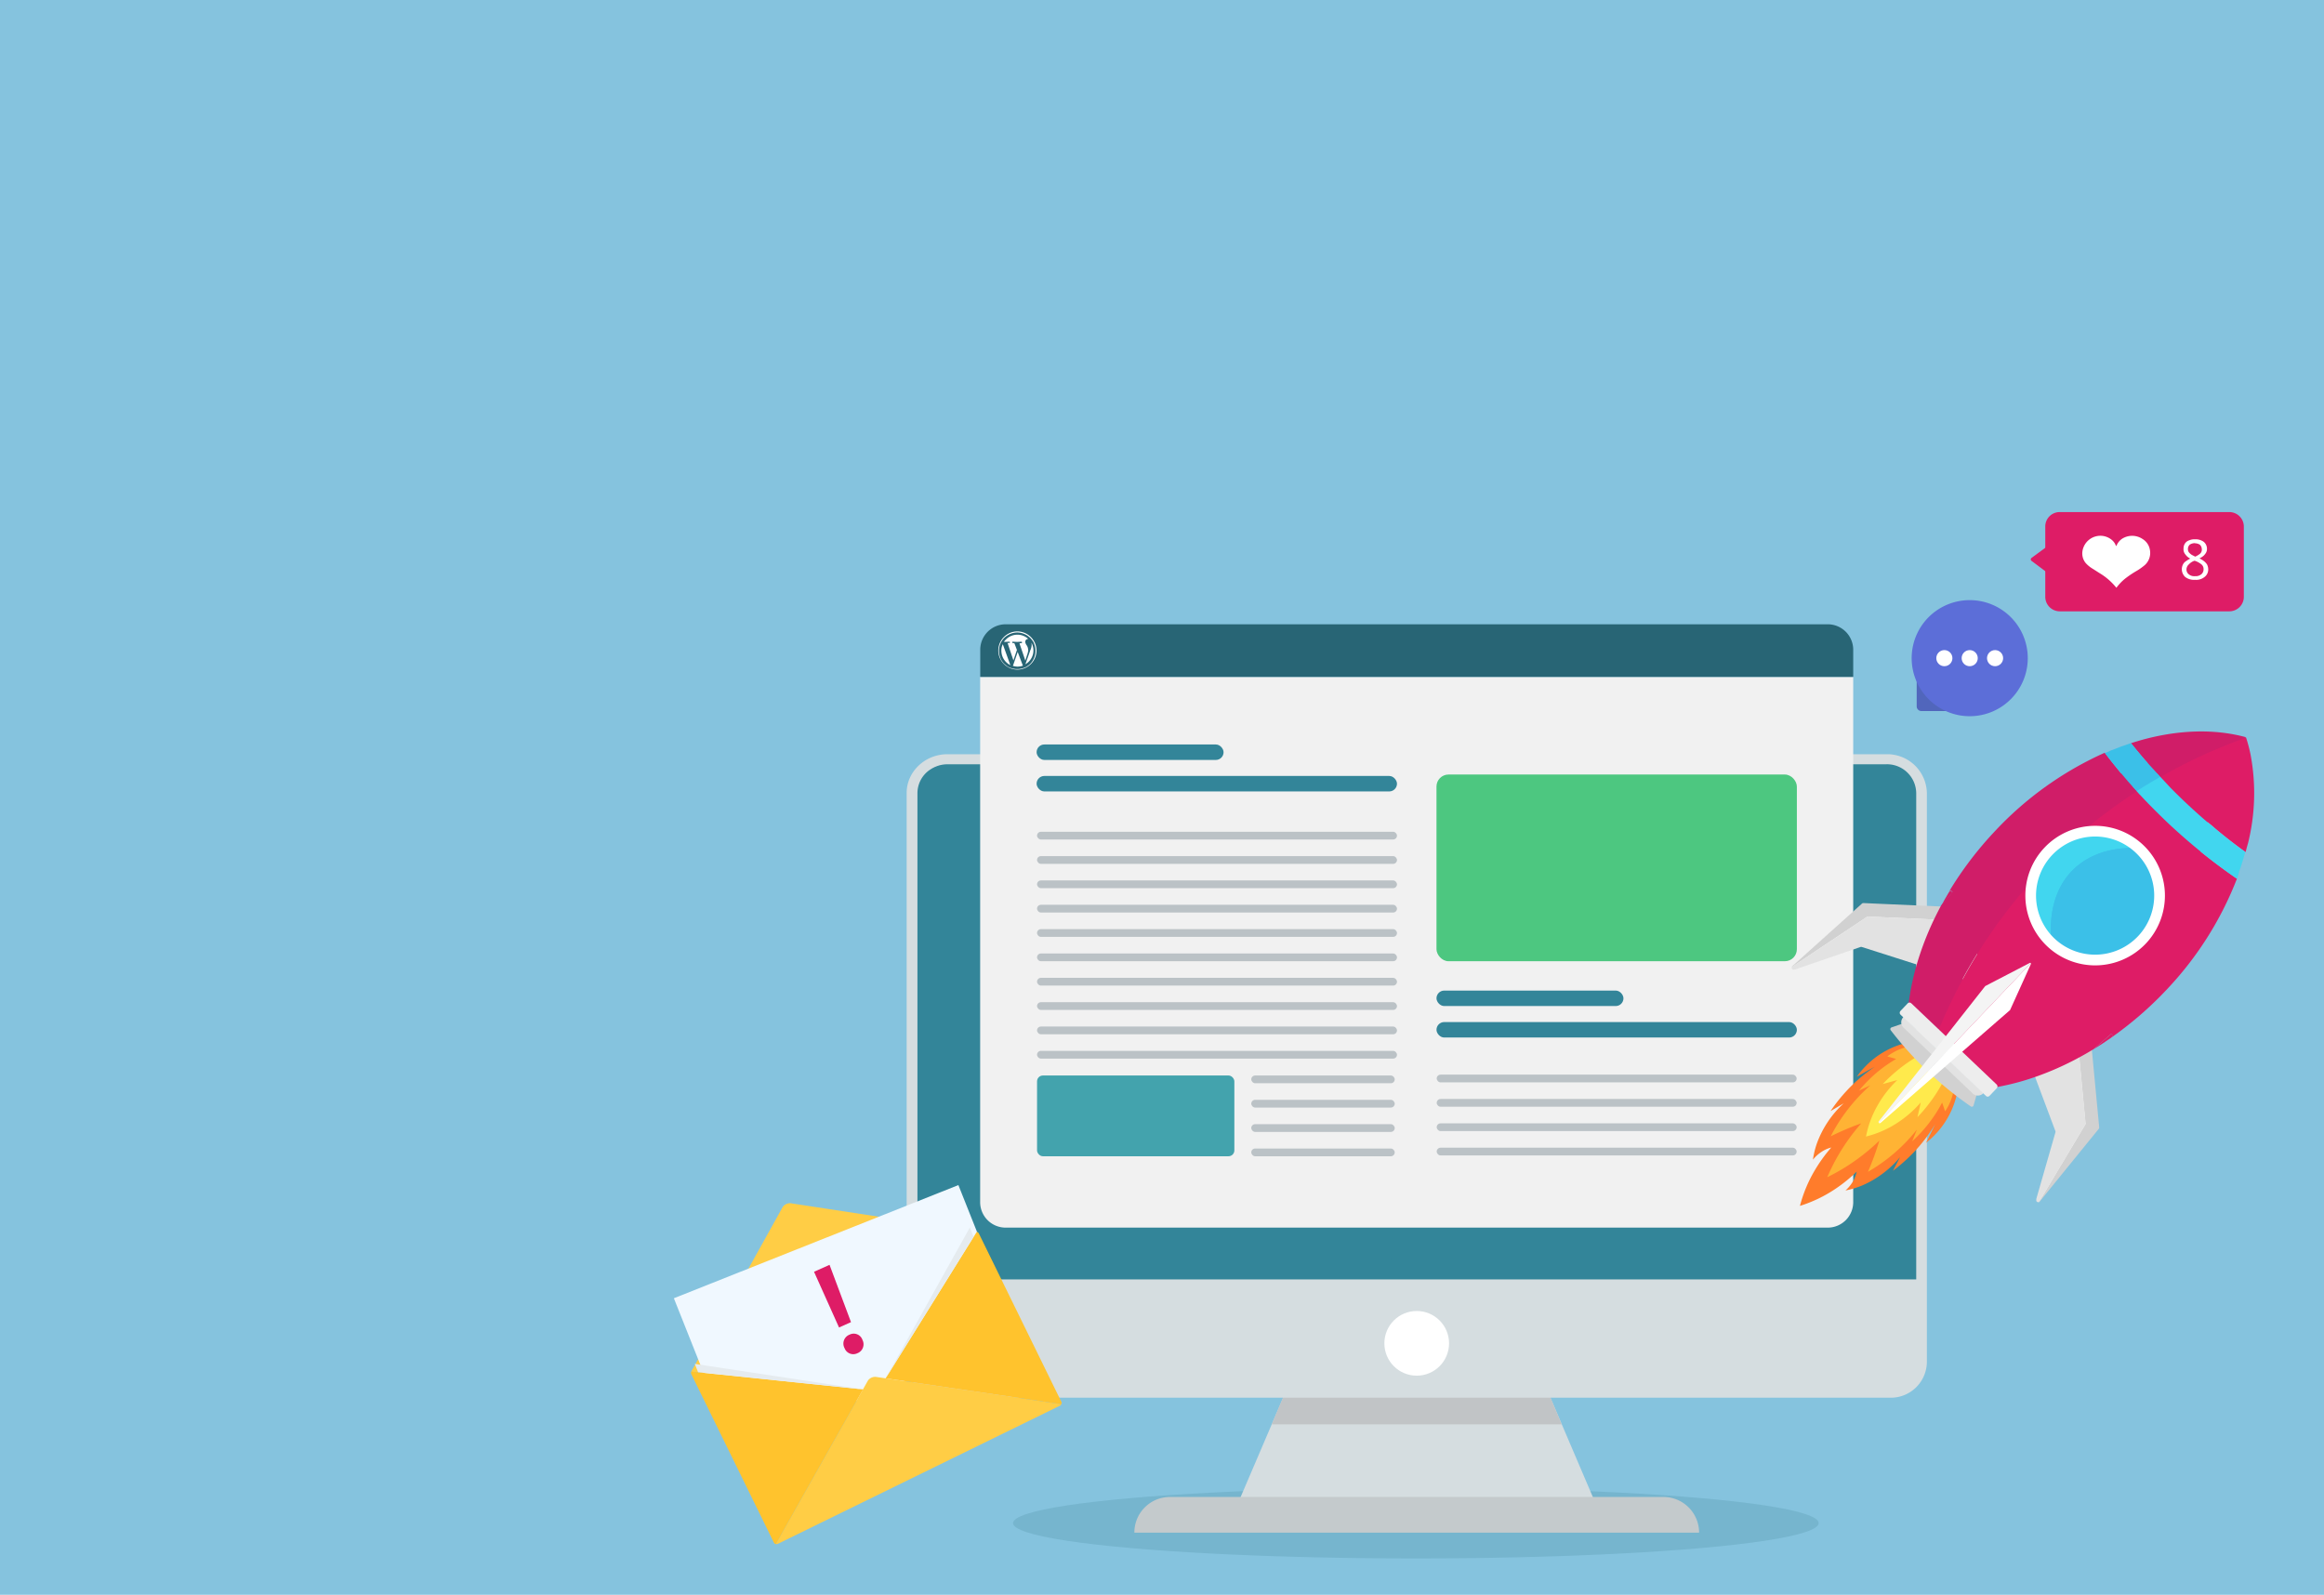 <svg id="Layer_1" data-name="Layer 1" xmlns="http://www.w3.org/2000/svg" viewBox="0 0 730 501"><defs><style>.cls-1{fill:#85c3de;}.cls-2{fill:#76b5ce;}.cls-3,.cls-31,.cls-5{fill:none;}.cls-3{stroke:#d1d1d1;stroke-linecap:round;stroke-width:0.73px;}.cls-3,.cls-31{stroke-miterlimit:10;}.cls-4{fill:#338599;}.cls-6{fill:#e3933f;}.cls-7{fill:#d5dde0;}.cls-8{fill:#c4cacc;}.cls-9{fill:#c1c4c6;}.cls-10{fill:#fff;}.cls-11{fill:#f1f1f1;}.cls-12{fill:#bbc2c6;}.cls-13{fill:#43a3ad;}.cls-14{fill:#4dc780;}.cls-15{fill:#286575;}.cls-16{fill:#de1c66;}.cls-17{fill:#5166bc;}.cls-18{fill:#5c6ed8;}.cls-19{fill:#d01d68;}.cls-20{fill:#f4870e;}.cls-21{fill:#d1d1d1;}.cls-22{fill:#e2e2e2;}.cls-23{fill:#ff7c2b;}.cls-24{fill:#ffb334;}.cls-25{fill:#ffea4c;}.cls-26{fill:#3bc0e8;}.cls-27{fill:#41d6ef;}.cls-28{fill:#ededed;}.cls-29{fill:#f4f4f4;}.cls-30{fill:#ffcd45;}.cls-31{stroke:#1b1c1a;stroke-width:0.27px;}.cls-32{fill:#f0f8ff;}.cls-33{fill:#ffc32d;}.cls-34{fill:#e5ebef;}</style></defs><rect class="cls-1" x="-7.71" y="-7.01" width="745.42" height="515.02"/><ellipse class="cls-2" cx="444.74" cy="478.48" rx="126.53" ry="11.11"/><path class="cls-3" d="M322.19,430.8c-.69-1-1.42-2-2.09-3"/><path class="cls-3" d="M575.28,420.83c-.64,1.05-1.27,2.09-1.93,3.1"/><path class="cls-4" d="M599,401.92H292.36l-1.3-155.24a9.13,9.13,0,0,1,.88-2.93,10,10,0,0,1,5-4.6q76.1-.61,152.22-.61,74.13,0,148.24.6l1.55,1.31Z"/><path class="cls-5" d="M444.74,445.7l.54.51"/><path class="cls-6" d="M445,442.79v.09h.07S445,442.82,445,442.79Z"/><path class="cls-4" d="M603.62,250.48V405.14H286.41V251.43a11.46,11.46,0,0,1,5.12-9.53l0,0a11.13,11.13,0,0,1,6.05-1.8h.91V397.42Q343,396,389.76,395.56q28.38-.24,55.84,0,27.48-.24,55.84,0,46.79.38,91.23,1.86V240.13a4.65,4.65,0,0,0-.63,0h1.3A10.34,10.34,0,0,1,603.62,250.48Z"/><polygon class="cls-7" points="502.72 475.88 387.31 475.88 406.01 432.16 484.05 432.16 502.72 475.88"/><path class="cls-8" d="M367.52,470.28h155a11.19,11.19,0,0,1,11.19,11.2H356.32A11.16,11.16,0,0,1,367.52,470.28Z"/><polygon class="cls-9" points="490.55 447.47 399.47 447.47 404.66 435.13 485.37 435.13 490.55 447.47"/><path class="cls-7" d="M593.12,236.94c-.23,0-.45,0-.64,0H297.61c-7.06,0-12.82,5.48-12.82,12.18v156h0v22.68a11.3,11.3,0,0,0,11.3,11.3H593.94a11.35,11.35,0,0,0,11.32-11.33V405.11h0v-156A12.46,12.46,0,0,0,593.12,236.94ZM292,241.9a9.67,9.67,0,0,1,5.63-1.8H592.48a4.36,4.36,0,0,1,.64,0,9.19,9.19,0,0,1,8.79,9V401.92H288.18V249.12a8.92,8.92,0,0,1,3.76-7.19Z"/><circle class="cls-10" cx="445.01" cy="422.01" r="10.16"/><path class="cls-11" d="M582.12,212.66v165a8,8,0,0,1-8,8H315.88a8,8,0,0,1-8-8v-165Z"/><rect class="cls-4" x="325.61" y="233.88" width="58.73" height="4.86" rx="2.43"/><rect class="cls-4" x="325.61" y="243.77" width="113.2" height="4.86" rx="2.43"/><rect class="cls-12" x="325.75" y="261.3" width="113.06" height="2.43" rx="1.21"/><rect class="cls-12" x="325.75" y="268.95" width="113.06" height="2.43" rx="1.21"/><rect class="cls-12" x="325.75" y="276.59" width="113.06" height="2.43" rx="1.21"/><rect class="cls-12" x="325.75" y="284.24" width="113.06" height="2.43" rx="1.21"/><rect class="cls-12" x="325.75" y="291.89" width="113.06" height="2.43" rx="1.21"/><rect class="cls-12" x="325.75" y="299.54" width="113.06" height="2.43" rx="1.21"/><rect class="cls-12" x="325.75" y="307.19" width="113.06" height="2.43" rx="1.21"/><rect class="cls-12" x="325.75" y="314.84" width="113.06" height="2.43" rx="1.21"/><rect class="cls-12" x="325.75" y="322.49" width="113.06" height="2.43" rx="1.21"/><rect class="cls-12" x="325.75" y="330.13" width="113.06" height="2.43" rx="1.21"/><rect class="cls-12" x="393.04" y="337.87" width="45.06" height="2.43" rx="1.21"/><rect class="cls-12" x="393.04" y="345.51" width="45.06" height="2.43" rx="1.21"/><rect class="cls-12" x="393.04" y="353.16" width="45.06" height="2.43" rx="1.21"/><rect class="cls-12" x="393.04" y="360.81" width="45.06" height="2.43" rx="1.21"/><rect class="cls-13" x="325.75" y="337.87" width="61.98" height="25.37" rx="1.84"/><rect class="cls-14" x="451.22" y="243.32" width="113.2" height="58.65" rx="3.77"/><rect class="cls-4" x="451.22" y="311.19" width="58.73" height="4.86" rx="2.43"/><rect class="cls-4" x="451.22" y="321.08" width="113.2" height="4.86" rx="2.43"/><rect class="cls-12" x="451.29" y="337.6" width="113.06" height="2.43" rx="1.21"/><rect class="cls-12" x="451.29" y="345.25" width="113.06" height="2.43" rx="1.21"/><rect class="cls-12" x="451.29" y="352.9" width="113.06" height="2.43" rx="1.21"/><rect class="cls-12" x="451.29" y="360.55" width="113.06" height="2.43" rx="1.21"/><path class="cls-15" d="M582.12,204.12v8.54H307.91v-8.54a8,8,0,0,1,8-8H574.15A8,8,0,0,1,582.12,204.12Z"/><g id="W_Mark-2" data-name="W Mark-2"><path class="cls-10" d="M319.56,198.7a5.7,5.7,0,0,1,2.19.47,6.64,6.64,0,0,1,1,.52l.86.69c.23.29.46.52.69.86a3.19,3.19,0,0,1,.52,1,5.88,5.88,0,0,1,0,4.44,5.59,5.59,0,0,1-.52,1,4.84,4.84,0,0,1-1.56,1.56,3.25,3.25,0,0,1-1,.52,5.93,5.93,0,0,1-4.44,0,3.84,3.84,0,0,1-1-.51l-.86-.7a5.39,5.39,0,0,1-.69-.86,3.08,3.08,0,0,1-.52-1,5.86,5.86,0,0,1,0-4.43,4,4,0,0,1,.52-1,4.94,4.94,0,0,1,1.56-1.56,5.89,5.89,0,0,1,3.22-1m0-.34a6,6,0,1,0,6.05,6h0A6.05,6.05,0,0,0,319.56,198.36Z"/><path class="cls-10" d="M314.55,204.4a5.07,5.07,0,0,0,2.82,4.56L315,202.39A4,4,0,0,0,314.55,204.4Zm8.41-.22a2.76,2.76,0,0,0-.41-1.38,2.32,2.32,0,0,1-.51-1.16.93.93,0,0,1,.86-.92H323a5.07,5.07,0,0,0-7.14.29,4.85,4.85,0,0,0-.52.63h.34c.52,0,1.33-.06,1.33-.06s.23.06.23.18-.06.23-.17.23h0a3.89,3.89,0,0,0-.58,0l1.84,5.48,1.1-3.29-.81-2.13a2.29,2.29,0,0,1-.52-.06c-.11,0-.17-.11-.17-.23s.12-.17.23-.17.81.06,1.33.06,1.32-.06,1.32-.06a.23.23,0,0,1,0,.46,3.26,3.26,0,0,0-.58.06l1.84,5.42.52-1.67A7.07,7.07,0,0,0,323,204.18Zm-3.29.63-1.5,4.38a6.1,6.1,0,0,0,1.44.23,5.37,5.37,0,0,0,1.67-.29s0-.06,0-.06Zm4.33-2.88c0,.18.05.35.05.52a3.87,3.87,0,0,1-.4,1.79l-1.56,4.43a5,5,0,0,0,1.91-6.74Z"/></g><path class="cls-16" d="M643.56,171.27v9l-5.43-4.07a.58.58,0,0,1,0-.93Z"/><path class="cls-16" d="M647,160.87h53.28a4.56,4.56,0,0,1,4.54,4.54v22.1a4.56,4.56,0,0,1-4.54,4.54H647a4.56,4.56,0,0,1-4.55-4.54v-22.1A4.51,4.51,0,0,1,647,160.87Z"/><path class="cls-10" d="M664.78,171.54a4.86,4.86,0,0,1,1.89-2.35,5.88,5.88,0,0,1,6.36.15,4.93,4.93,0,0,1,2.27,3.33,5.12,5.12,0,0,1-1.59,4.85,18.24,18.24,0,0,1-2.42,1.74,31.31,31.31,0,0,0-3.33,2.19,15,15,0,0,0-3.1,3.11l-.08.07-.07-.07a19.64,19.64,0,0,0-4.77-4.24c-1-.61-1.89-1.21-2.88-1.82a9.33,9.33,0,0,1-1.89-1.59,4.75,4.75,0,0,1-1.06-3.63,5.7,5.7,0,0,1,6.36-4.92,5.58,5.58,0,0,1,3,1.36,4.16,4.16,0,0,1,1.14,1.67C664.71,171.46,664.71,171.54,664.78,171.54Z"/><path class="cls-10" d="M689.45,169.42a4.36,4.36,0,0,1,2.73.76,2.8,2.8,0,0,1,1.06,2.19,2.47,2.47,0,0,1-.31,1.29,4.59,4.59,0,0,1-.83,1,6.7,6.7,0,0,1-1.21.76,8,8,0,0,1,1.36.83,4.3,4.3,0,0,1,1,1.06,3.47,3.47,0,0,1,.38,1.44,2.94,2.94,0,0,1-1.14,2.5,4.14,4.14,0,0,1-3,.9,4.51,4.51,0,0,1-3.1-.9,3.32,3.32,0,0,1-.68-3.94,2.55,2.55,0,0,1,1-1.06,7.42,7.42,0,0,1,1.29-.76,4.12,4.12,0,0,1-1.52-1.28,2.48,2.48,0,0,1-.6-1.89,2.8,2.8,0,0,1,.45-1.59,2.52,2.52,0,0,1,1.36-1A4.11,4.11,0,0,1,689.45,169.42Zm-2.65,9.46a1.88,1.88,0,0,0,.69,1.51,2.65,2.65,0,0,0,2,.61,2.77,2.77,0,0,0,2-.61,2,2,0,0,0,.68-1.59,1.89,1.89,0,0,0-.68-1.51,6.82,6.82,0,0,0-1.89-1.06l-.3-.07a4.26,4.26,0,0,0-1.74,1.13A2.15,2.15,0,0,0,686.8,178.88Zm2.65-8.25a3,3,0,0,0-1.59.45,1.82,1.82,0,0,0-.6,1.37,1.73,1.73,0,0,0,.3,1.06,3.94,3.94,0,0,0,.83.75c.38.23.76.38,1.14.61A6.13,6.13,0,0,0,691,174a1.65,1.65,0,0,0,.61-1.51,1.91,1.91,0,0,0-.61-1.37,3,3,0,0,0-1.59-.45Z"/><path class="cls-17" d="M621.7,203.77v19.61H603.54a1.48,1.48,0,0,1-1.48-1.48h0V203.75H621.7Z"/><path class="cls-18" d="M631.61,193.87h0a18.23,18.23,0,0,1,0,25.78h0a18.22,18.22,0,0,1-25.79,0h0a18.23,18.23,0,0,1,0-25.78h0A18.24,18.24,0,0,1,631.61,193.87Z"/><circle class="cls-10" cx="610.75" cy="206.76" r="2.53"/><circle class="cls-10" cx="618.71" cy="206.76" r="2.53"/><circle class="cls-10" cx="626.68" cy="206.76" r="2.53"/><path class="cls-5" d="M621.81,293.55l-1-3.75"/><path class="cls-19" d="M604.17,318.8l19,18.06c10.75-2.35,34.26-9.14,50.2-29.43a99,99,0,0,0,14.93-27.76c3.16-10,2.85-15.73,7-27.22a102,102,0,0,1,10.24-20.76,151.67,151.67,0,0,0-50.09,16.63c-14.38,7.82-30.27,16.45-41,35.07A78.52,78.52,0,0,0,604.17,318.8Z"/><path class="cls-19" d="M613.33,280.33l-3.57,4.23q1.11-2.08,2.35-4.14l.55-.66Z"/><path class="cls-16" d="M663.76,325.44l-.74.65c-1.79,1.25-3.59,2.42-5.41,3.53l5.57-4.83Z"/><path class="cls-10" d="M640.43,377.64q2.42-3.36,4.83-6.87,3.07-4.45,6-8.82l5-9q-.91-10.75-1.82-21.51l-2.53,1.37q.54,9.7,1.06,19.41l-12.54,25.38"/><path class="cls-10" d="M562.82,303.81l23.52-17.2,21.7,1.28-.86,1.8-20.39-1.3-24,15.42"/><path class="cls-20" d="M601.62,341a1.06,1.06,0,0,0-.19.06.61.61,0,0,1-.4,0Z"/><path class="cls-21" d="M620.09,289.43l-33.5-1.49-23.77,15.87a.57.57,0,0,1,.19-.31l21.85-19.63a.67.67,0,0,1,.47-.17l34.36,1.53Z"/><path class="cls-22" d="M622,309.35,584.83,297.5a.75.75,0,0,0-.42,0c-6.85,2.34-13.71,4.71-20.55,7.06l-.59.07a.67.67,0,0,1-.45-.83l23.77-15.87,33.5,1.49Z"/><path class="cls-21" d="M651.93,319.72q1.59,16.68,3.16,33.39-7.32,12.27-14.66,24.53a.59.59,0,0,0,.29-.21l18.53-22.8a.68.68,0,0,0,.14-.48q-1.62-17.11-3.25-34.24Z"/><path class="cls-22" d="M631.94,318.82q6.84,18.26,13.69,36.52a.75.75,0,0,1,0,.42q-3,10.44-6,20.88c0,.2,0,.4,0,.59a.66.66,0,0,0,.85.41q7.34-12.25,14.66-24.53-1.58-16.71-3.16-33.39Z"/><path class="cls-23" d="M605,359c1-1.94,1.91-3.88,2.86-5.83a50.59,50.59,0,0,1-5.48,7.48,52.2,52.2,0,0,1-7.77,7.14l2.23-4.28A32.09,32.09,0,0,1,585,372.39a26.54,26.54,0,0,1-5.32,1.6,11.51,11.51,0,0,0,2.75-3.59,10.1,10.1,0,0,0,.79-2.35,46.37,46.37,0,0,1-6.6,5.37,42.78,42.78,0,0,1-11.23,5.41,43.32,43.32,0,0,1,4.84-11.48,47.06,47.06,0,0,1,5-6.86,9.9,9.9,0,0,0-2.31.91,11.59,11.59,0,0,0-3.45,2.91,26.46,26.46,0,0,1,1.34-5.38,32,32,0,0,1,8.31-12.31L575,349.05a51.81,51.81,0,0,1,6.75-8.11,50.88,50.88,0,0,1,7.18-5.85l-5.67,3.15a27.2,27.2,0,0,1,4.3-4.77,26.5,26.5,0,0,1,10.55-5.66l16.78,14.86a26.56,26.56,0,0,1-5.3,11.76A27.15,27.15,0,0,1,605,359Z"/><path class="cls-24" d="M606.53,352a43.23,43.23,0,0,1-5.9,6.54c.5-1.22,1-2.44,1.49-3.66a54.42,54.42,0,0,1-15.37,13.25c.51-1.17,1-2.38,1.48-3.65.83-2.16,1.51-4.22,2.1-6.15a65.76,65.76,0,0,1-7.08,5.92,62.2,62.2,0,0,1-9.28,5.57,62.57,62.57,0,0,1,5.09-9.55,66.19,66.19,0,0,1,5.57-7.36c-1.9.67-3.92,1.46-6,2.39-1.24.55-2.44,1.1-3.57,1.67a49.86,49.86,0,0,1,3-5.14,55.61,55.61,0,0,1,9.45-10.88l-3.58,1.67a43.93,43.93,0,0,1,6.24-6.21,41.23,41.23,0,0,1,5.44-3.74l-2.78-.79a16.4,16.4,0,0,1,3.89-2.24,15,15,0,0,1,3.55-.94,16.48,16.48,0,0,1,13.48,12.82,14.71,14.71,0,0,1-.76,3.6,17.07,17.07,0,0,1-2,4c-.32-.91-.62-1.83-.94-2.75A42.08,42.08,0,0,1,606.53,352Z"/><path class="cls-25" d="M603,347.87c.11-.52.22-1,.32-1.52a34.81,34.81,0,0,1-7.66,6.6,31.72,31.72,0,0,1-9.52,4.09,31.48,31.48,0,0,1,3.6-9.72,35,35,0,0,1,6.21-8c-.5.13-1,.25-1.5.4-1,.27-2.06.55-3.07.84a51.93,51.93,0,0,1,5.59-5.08,49.41,49.41,0,0,1,10.23-6.14,6.35,6.35,0,0,1,3.07,1.12,6.25,6.25,0,0,1,2.45,4.14,48.05,48.05,0,0,1-5.61,10.52,51.41,51.41,0,0,1-4.8,5.83C602.52,350,602.75,348.93,603,347.87Z"/><path class="cls-26" d="M669.9,247.15l2.35,2.59,7.5-4.45c-.77-.81-1.53-1.63-2.3-2.45l-7.55,4.31"/><path class="cls-19" d="M671.16,248.54c-1.26.81-2.53,1.66-3.79,2.52l-1.57,1.09c-.51.35-1,.72-1.54,1.1l-.27.19c-.73.53-1.47,1.07-2.2,1.63-.19.13-.36.26-.53.4l-1,.73c-.7.53-1.39,1.08-2.09,1.63s-1.4,1.11-2.09,1.69l-1.65,1.36-.16.15c-.45.37-.88.75-1.32,1.13-.89.76-1.77,1.54-2.65,2.33-.13.13-.28.25-.41.37-.57.52-1.15,1.05-1.72,1.59q-1.73,1.62-3.45,3.33c-.29.3-.59.59-.89.89l-.17.17-.13.14c-.7.72-1.42,1.45-2.12,2.2-.27.28-.54.57-.82.85l-1.52,1.66,0,0h0c-.93,1-1.83,2.05-2.72,3.08-.38.43-.75.88-1.12,1.32s-.63.74-.94,1.12c-.12.13-.22.27-.34.4l-.89,1.1c-.41.51-.81,1-1.2,1.51s-.79,1-1.17,1.49-.78,1-1.16,1.52q-2.09,2.78-4,5.53c-.4.57-.78,1.16-1.17,1.73-.59.86-1.14,1.72-1.7,2.57s-1.08,1.71-1.6,2.57q-2.51,4-4.58,7.92-.81,1.48-1.56,2.94l-.21.41-.05.09c-.06.12-.12.23-.17.35q-.27.51-.54,1.05a4.66,4.66,0,0,0-.22.45c-.25.49-.49,1-.73,1.49-1.19,2.47-2.27,4.86-3.25,7.15-.19.46-.39.92-.57,1.37l-.2.49c-.12.28-.24.57-.35.85l-1.82-1.73-7.31-7c0-.19,0-.39.08-.58a78.9,78.9,0,0,1,2.53-12,93.78,93.78,0,0,1,5.44-14.14q1-2.06,2.08-4.1c0-.07.07-.14.12-.22l3.57-4.23-.67-.57-.55.66a111.74,111.74,0,0,1,14.68-19.32,106.79,106.79,0,0,1,34.38-24.5C664.1,240.42,667.42,244.44,671.16,248.54Z"/><path class="cls-16" d="M702.65,276.05a106.72,106.72,0,0,1-22.34,35.12A111.67,111.67,0,0,1,663,326.09l.74-.65-.58-.65-5.57,4.83-.52.31c-1.31.79-2.64,1.56-4,2.28a92.79,92.79,0,0,1-13.86,6.14,77.81,77.81,0,0,1-11.81,3.12l-.57.11-7.31-7L615.72,331h0l-2.53-2.41-2.52-2.4-2-1.92c.11-.28.23-.57.35-.85l.2-.49c.18-.45.38-.91.57-1.37,1.23-2.89,2.63-5.93,4.2-9.09q.27-.54.54-1.05c0-.12.11-.23.17-.35l.05-.09c.57-1.1,1.16-2.22,1.77-3.35q2.09-3.89,4.58-7.92c.52-.86,1.06-1.71,1.6-2.57s1.11-1.71,1.7-2.57c.39-.57.77-1.16,1.17-1.73q1.89-2.76,4-5.53c.38-.51.77-1,1.16-1.52s.78-1,1.17-1.49.79-1,1.2-1.51l.89-1.1c.12-.13.22-.27.34-.4.31-.38.62-.75.94-1.12s.74-.89,1.12-1.32c.89-1,1.79-2.05,2.72-3.08h0l0,0,1.52-1.66c.28-.28.55-.57.82-.85.7-.75,1.42-1.48,2.12-2.2l.13-.14.17-.17c.3-.3.6-.59.89-.89q1.72-1.71,3.45-3.33c.57-.54,1.15-1.07,1.72-1.59.13-.12.28-.24.41-.37.88-.79,1.76-1.57,2.65-2.33.44-.38.87-.76,1.32-1.13l.16-.15,1.65-1.36,2.09-1.69c.7-.55,1.39-1.1,2.09-1.63l1-.73c.17-.14.34-.27.53-.4.73-.56,1.47-1.1,2.2-1.63s1.2-.87,1.81-1.29l1.57-1.09c1.26-.86,2.53-1.71,3.79-2.52q4,4.4,8.61,8.86l.59.56c.91.86,1.81,1.71,2.72,2.52A180.85,180.85,0,0,0,702.65,276.05Z"/><path class="cls-19" d="M705.48,231.69a165.77,165.77,0,0,0-26.92,12.36l0,0-1.68-1.84c-1-1.11-2-2.23-3-3.32-.24-.26-.46-.53-.68-.78-1.34-1.57-2.61-3.12-3.83-4.64,1-.31,2-.61,2.92-.89,11.55-3.27,23-3.75,33.13-1Z"/><path class="cls-16" d="M705.38,267.68l-1.15-.84c-.92-.67-1.85-1.36-2.79-2.08q-2-1.53-4-3.17c-.68-.55-1.36-1.1-2-1.68s-1.2-1-1.8-1.5l-.3-.26-1.53-1.32-.6-.54-1.53-1.37-.32-.3-.14-.12h0c-.16-.14-.31-.27-.46-.42L687.46,253l-1.23-1.16-.59-.56c-.77-.75-1.54-1.49-2.29-2.24-.58-.58-1.16-1.15-1.72-1.73l-1-1.09c-.29-.29-.57-.59-.83-.88s-.8-.82-1.19-1.24a165.77,165.77,0,0,1,26.92-12.36,47.37,47.37,0,0,1,1.41,5.36,65.13,65.13,0,0,1-.77,27.66C705.89,265.7,705.64,266.69,705.38,267.68Z"/><path class="cls-26" d="M678.56,244.05c-2.43,1.39-4.9,2.88-7.41,4.49-3.73-4.1-7-8.11-10-11.95l2.1-.9c2-.83,4.09-1.57,6.13-2.24,1.22,1.52,2.49,3.07,3.83,4.64.22.25.44.52.68.78,1,1.09,1.93,2.21,3,3.32l1.68,1.84Z"/><path class="cls-27" d="M702.65,276.06a183.3,183.3,0,0,1-19.58-15.58c-.9-.81-1.8-1.66-2.71-2.52l-.59-.57c-3.09-3-6-5.93-8.62-8.85,2.51-1.61,5-3.1,7.41-4.49.39.42.78.84,1.19,1.24s.54.59.83.88l1,1.09c.56.58,1.14,1.15,1.72,1.73.75.75,1.52,1.49,2.29,2.24l.59.56,1.23,1.16,1.23,1.13c.15.15.3.28.46.42a.81.81,0,0,0,.14.12l.32.3,1.53,1.37.6.54,1.53,1.32.3.26q.9.76,1.8,1.5c.68.58,1.36,1.13,2,1.68q2,1.64,4,3.17c.94.71,1.87,1.41,2.79,2.08l1.15.84c-.56,2.07-1.21,4.15-1.93,6.23C703.19,274.63,702.93,275.34,702.65,276.06Z"/><path class="cls-21" d="M621.1,343.19l-1.17,4.06a.57.57,0,0,1-.84.36,112.27,112.27,0,0,1-25.22-24,.57.57,0,0,1,.32-.86l4-1.38Z"/><path class="cls-5" d="M619.56,334.62l-12.74-12.11"/><path class="cls-22" d="M592.31,331.06H627a0,0,0,0,1,0,0v.12a2.34,2.34,0,0,1-2.34,2.34h-30a2.34,2.34,0,0,1-2.34-2.34v-.12a0,0,0,0,1,0,0Z" transform="translate(396.96 -328.66) rotate(43.57)"/><circle class="cls-26" cx="658.1" cy="281.35" r="19.86"/><path class="cls-5" d="M619.55,334.62l-12.73-12.11"/><path class="cls-27" d="M644.42,295.73a19.86,19.86,0,0,1,26.78-29.32c-4-.15-12.44.18-19.06,5.95C642.93,280.38,644.11,293,644.42,295.73Z"/><path class="cls-26" d="M672.5,295a19.87,19.87,0,0,1-28.08.72h0c-.31-2.7-1.49-15.35,7.72-23.37,6.62-5.77,15.11-6.1,19.06-5.95l.59.54h0A19.85,19.85,0,0,1,672.5,295Z"/><path class="cls-10" d="M673.22,265.47a21.92,21.92,0,1,0,.77,31A21.93,21.93,0,0,0,673.22,265.47ZM645.31,294.8a18.56,18.56,0,1,1,26.25-.66A18.57,18.57,0,0,1,645.31,294.8Z"/><rect class="cls-28" x="592.76" y="327.27" width="38.65" height="4.92" rx="0.77" transform="translate(395.87 -331.04) rotate(43.57)"/><path class="cls-29" d="M637.92,302.57l-47.75,50.2a.39.39,0,0,1,0-.53l33.37-42.4a.28.28,0,0,1,.1-.09c4.64-2.42,9.3-4.82,13.94-7.25A.29.29,0,0,1,637.92,302.57Z"/><path class="cls-10" d="M631.39,317.31,590.7,352.76a.39.39,0,0,1-.53,0l47.75-50.2a.28.28,0,0,1,0,.31q-3.23,7.17-6.47,14.31A.38.38,0,0,1,631.39,317.31Z"/><g id="Group_144" data-name="Group 144"><g id="Group_139" data-name="Group 139"><path id="Path_745" data-name="Path 745" class="cls-30" d="M278.21,433l50.44,7.45-55.21-8.12-29.75,52.78,27.36-48.61-53.92-5.6a.94.94,0,0,1,.44-.46L306.18,387a.86.86,0,0,1,.63-.06Q292.5,410,278.21,433Z"/><path id="Path_746" data-name="Path 746" class="cls-30" d="M306.8,386.93l-89.67,43.95,28.49-51.27h0l.19-.34.06-.11v0a2.8,2.8,0,0,1,1.05-.88,2.69,2.69,0,0,1,1.42-.28h0c.12,0,.25,0,.38.06Z"/><path id="Path_747" data-name="Path 747" class="cls-31" d="M261.88,408.72l-1.61-3.29"/><rect id="Rectangle_128" data-name="Rectangle 128" class="cls-32" x="216.48" y="389.31" width="96.1" height="51.12" transform="matrix(0.93, -0.37, 0.37, 0.93, -133.7, 125.89)"/><path id="Path_748" data-name="Path 748" class="cls-30" d="M333.38,441.13a1,1,0,0,1-.44.47L244.33,485a1,1,0,0,1-.65.07l28.69-50.9h0c.09-.15.18-.3.26-.46h0a2.78,2.78,0,0,1,2.51-1.16l.31.05,53.18,7.82Z"/><path id="Path_749" data-name="Path 749" class="cls-33" d="M271.09,436.48q-6.87,12.15-13.72,24.3l-13.68,24.3a.9.9,0,0,1-.61-.48l-25.94-52.93a1,1,0,0,1,0-.79l27,2.8Z"/><path id="Path_750" data-name="Path 750" class="cls-33" d="M307.43,387.42l25.94,52.93a.89.89,0,0,1,0,.78l-2.36-.35-2.37-.35L278.18,433,292.5,410l14.31-23A1,1,0,0,1,307.43,387.42Z"/><path class="cls-16" d="M255.7,399.53l4.87-2.18,6.74,18-3.76,1.68Zm15.2,21.38a3,3,0,0,1-1.61,4.22,2.92,2.92,0,0,1-4-1.6,3,3,0,0,1,1.55-4.24A2.89,2.89,0,0,1,270.9,420.91Z"/><path id="Path_751" data-name="Path 751" class="cls-34" d="M304.66,385.6Q291.43,409.29,278.21,433l27.6-44.44"/><path id="Path_752" data-name="Path 752" class="cls-34" d="M218.24,428.47l52.81,8-51.77-5.39"/></g></g></svg>